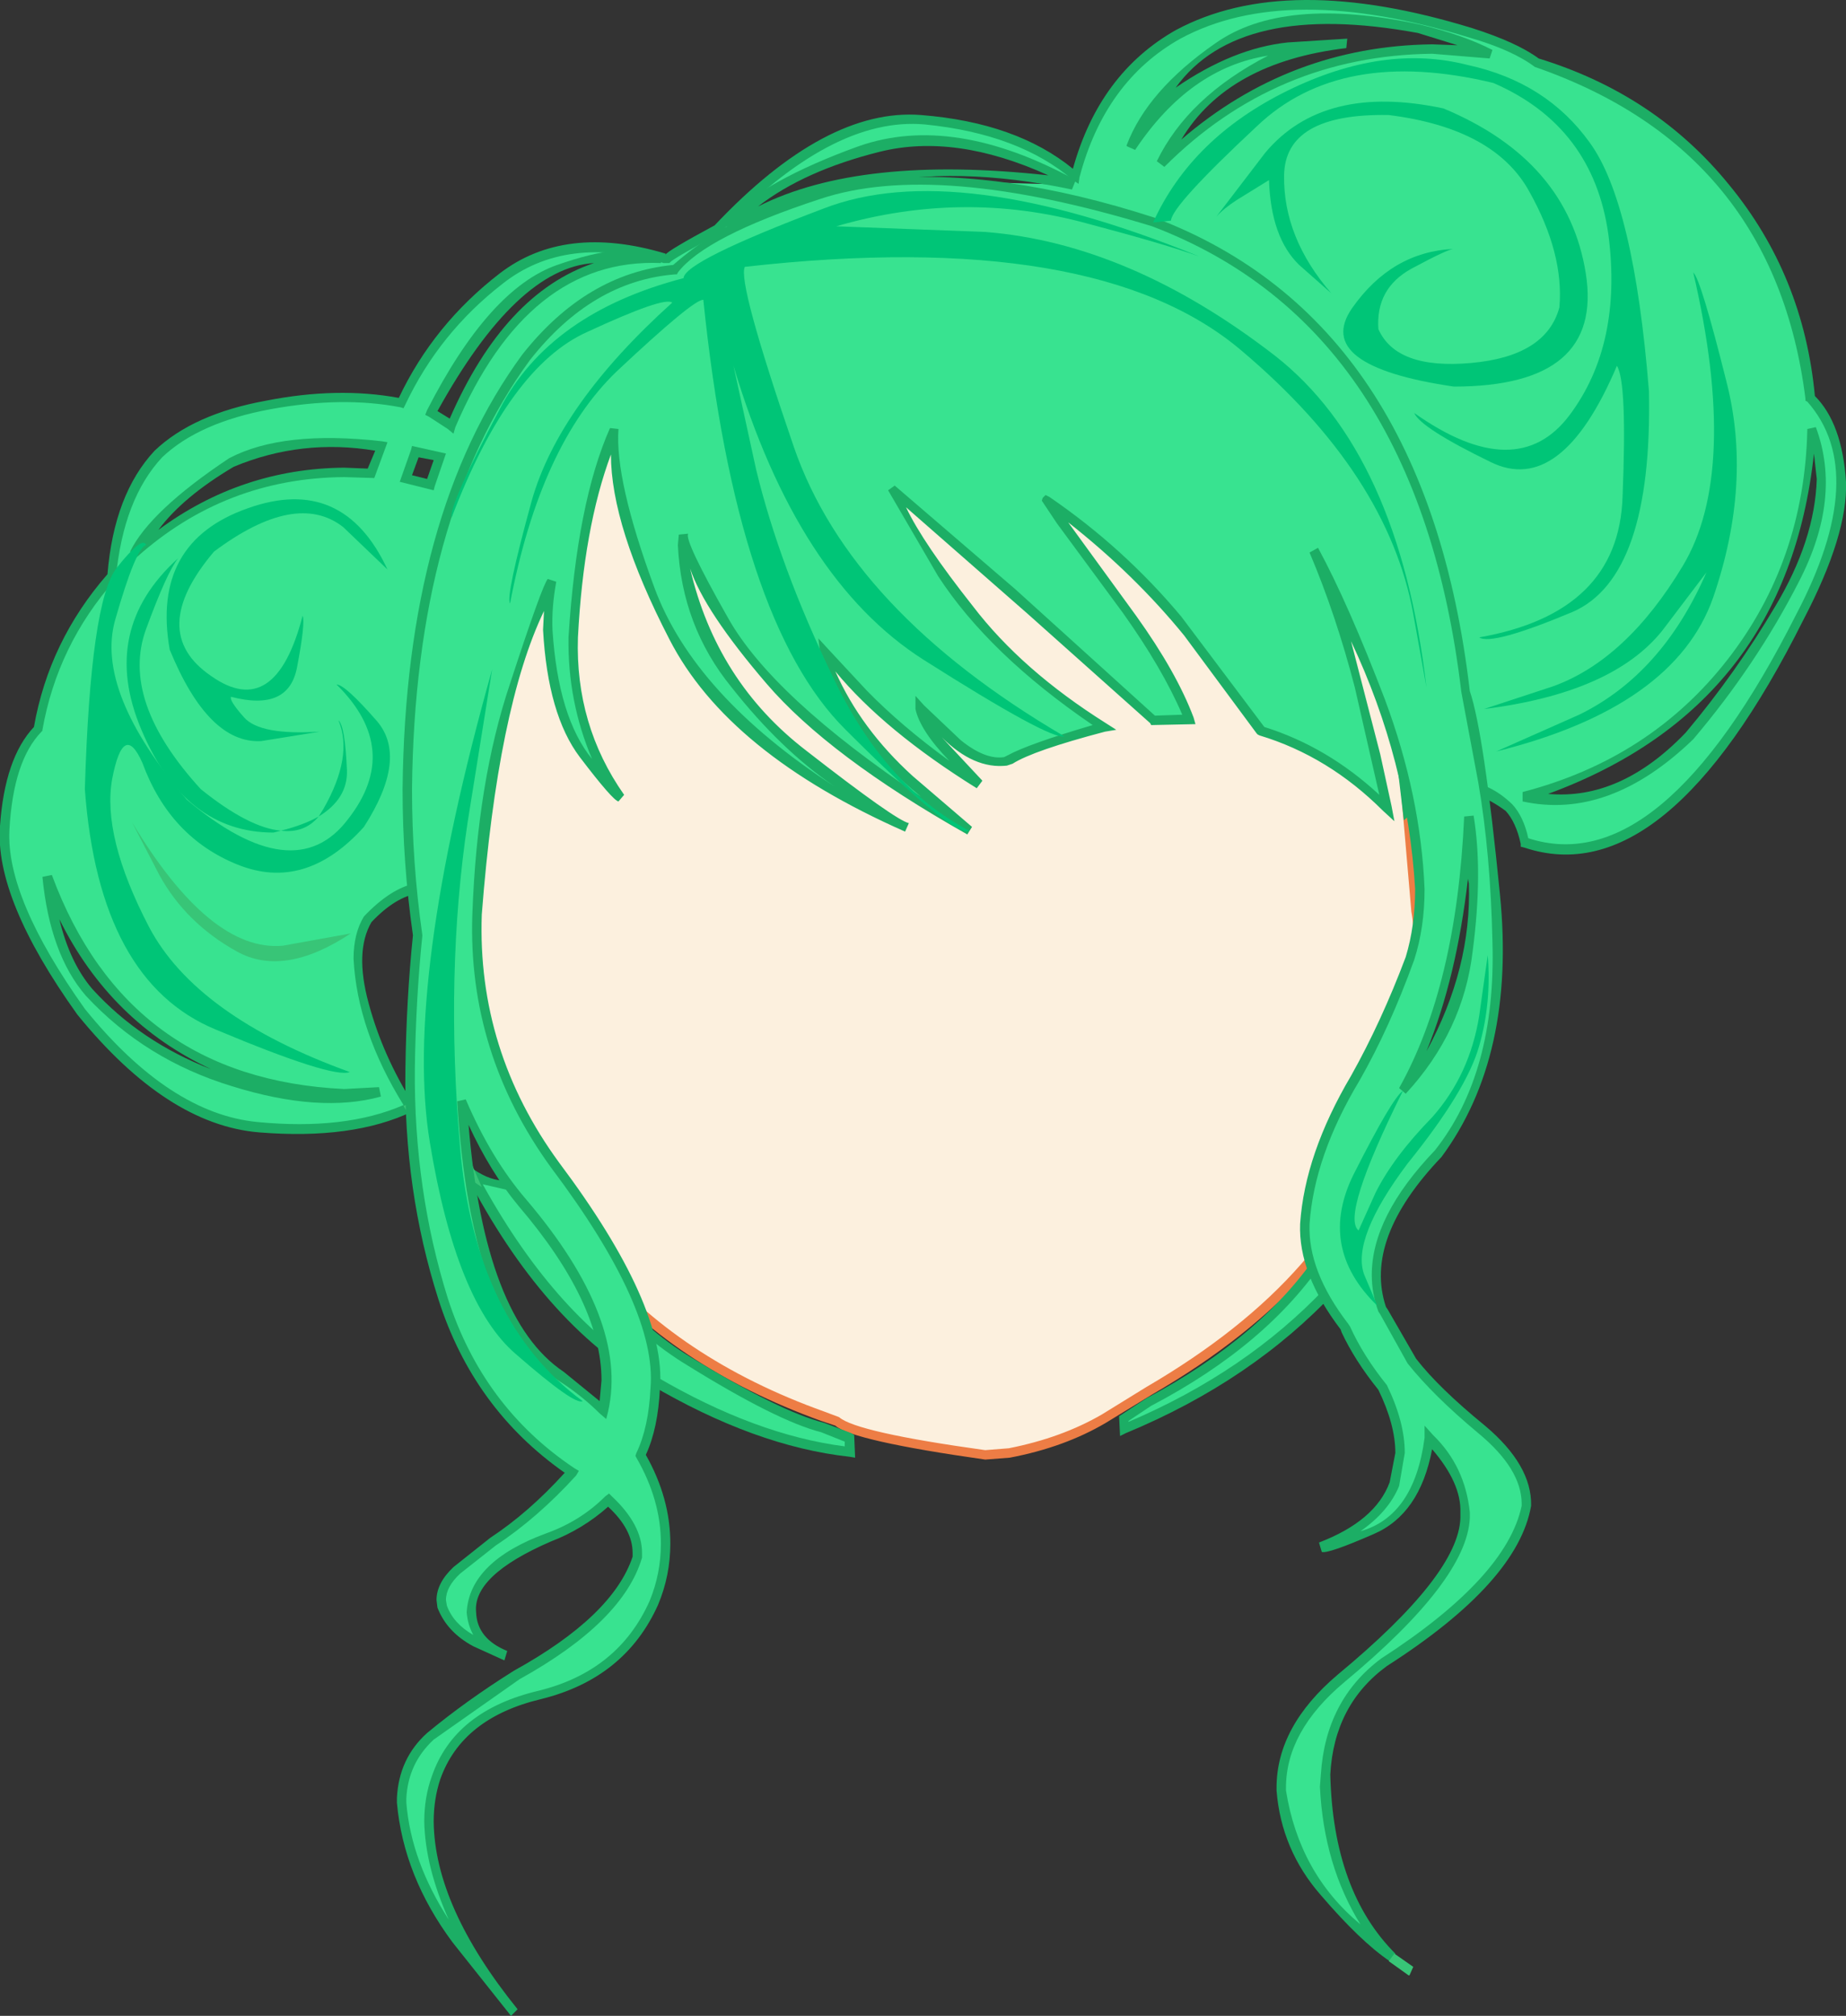 <?xml version="1.0" encoding="UTF-8" standalone="no"?>
<svg xmlns:xlink="http://www.w3.org/1999/xlink" height="106.9px" width="97.9px" xmlns="http://www.w3.org/2000/svg">
  <rect width="100%" height="100%" fill="#333333" stroke="none"/>
  <g transform="matrix(1.0, 0.0, 0.0, 1.0, -84.3, 0.0)">
    <path d="M156.05 26.6 Q158.0 32.15 157.85 32.6 L158.5 38.35 Q159.15 43.65 159.4 48.35 159.95 52.5 157.4 60.35 154.9 68.25 145.25 73.75 L142.9 75.2 Q140.7 76.5 137.8 77.05 L136.6 77.15 Q129.5 76.15 128.7 75.4 126.65 75.15 119.65 70.75 112.6 66.3 109.8 53.25 L108.7 43.3 108.25 37.55 Q108.6 26.05 113.75 20.5 118.95 14.95 124.1 13.3 129.3 11.65 129.7 11.8 141.85 10.85 147.95 15.95 154.05 21.05 156.05 26.6" fill="#fcf0de" fill-rule="evenodd" stroke="none"/>
    <path d="M156.2 26.4 Q158.25 32.0 158.1 32.6 L158.8 38.4 159.65 48.35 Q160.2 51.25 158.0 59.6 155.75 67.95 145.4 73.95 L142.95 75.45 Q140.75 76.75 137.85 77.3 L136.55 77.4 Q129.5 76.4 128.6 75.6 L127.85 75.35 Q112.05 69.65 109.55 53.3 L108.45 43.4 108.0 37.55 Q108.35 26.05 113.55 20.45 118.7 14.85 123.9 13.15 129.15 11.4 129.65 11.55 141.8 10.6 147.95 15.7 154.1 20.8 156.2 26.4 M157.5 59.4 Q159.7 51.2 159.15 48.35 L158.3 38.45 157.6 32.65 Q157.75 32.1 155.7 26.6 153.7 21.1 147.65 16.15 141.6 11.15 129.7 12.05 129.2 11.9 124.1 13.6 119.0 15.3 113.95 20.75 108.9 26.2 108.5 37.4 L108.5 37.55 108.95 43.35 110.05 53.25 Q112.5 69.3 128.0 74.85 L128.8 75.15 Q129.7 75.95 136.55 76.9 L137.8 76.8 Q140.6 76.25 142.75 75.0 L145.1 73.55 Q155.3 67.6 157.5 59.4" fill="#ed7d45" fill-rule="evenodd" stroke="none"/>
    <path d="M159.55 58.05 Q160.6 57.85 161.55 56.85 158.05 69.45 143.95 75.8 L143.9 75.25 145.25 74.4 Q151.3 71.2 154.35 66.7 157.4 62.2 158.45 57.75 L159.55 58.05" fill="#38e390" fill-rule="evenodd" stroke="none"/>
    <path d="M159.6 58.25 L158.6 58.05 Q157.65 62.15 154.6 66.7 151.55 71.3 145.35 74.55 L144.15 75.35 144.15 75.4 Q156.6 70.1 161.0 57.6 160.3 58.15 159.6 58.25 M161.4 56.65 L161.8 56.9 Q157.4 70.45 144.0 76.0 L143.7 76.15 143.65 75.1 145.1 74.15 Q151.3 70.85 154.3 66.3 157.3 61.7 158.2 57.65 L158.3 57.25 158.6 57.55 159.5 57.8 161.4 56.65" fill="#1cae65" fill-rule="evenodd" stroke="none"/>
    <path d="M128.7 76.0 L129.35 76.25 129.35 77.0 Q124.05 76.35 118.6 73.05 113.1 69.75 109.25 62.25 L111.15 62.9 Q111.9 62.85 112.3 62.3 116.5 70.05 121.85 72.9 127.25 75.75 128.7 76.0" fill="#38e390" fill-rule="evenodd" stroke="none"/>
    <path d="M111.2 63.1 L109.9 62.8 Q113.85 69.95 119.1 73.0 124.4 76.1 129.1 76.7 L129.1 76.45 128.6 76.25 127.85 75.95 Q125.5 75.35 120.75 72.4 115.95 69.5 112.25 62.65 111.8 63.1 111.2 63.1 M111.15 62.6 Q111.8 62.6 112.1 62.1 L112.35 61.75 112.55 62.15 Q116.15 69.05 120.9 71.95 125.65 74.85 128.0 75.45 L129.45 76.0 129.6 76.1 129.65 77.3 129.35 77.25 Q124.35 76.7 118.75 73.4 113.1 70.15 109.05 62.35 L108.65 61.55 109.4 62.0 Q110.35 62.65 111.15 62.6" fill="#1cae65" fill-rule="evenodd" stroke="none"/>
    <path d="M165.1 42.25 Q169.65 43.2 173.9 39.0 176.85 35.6 179.3 31.15 181.75 26.65 180.4 22.75 180.25 29.95 176.05 35.2 171.8 40.5 165.1 42.25 M89.05 52.6 Q92.15 55.95 96.7 57.35 101.25 58.75 104.4 57.9 L102.55 58.0 Q90.7 57.25 86.8 46.45 87.05 50.05 89.05 52.6 M96.6 24.55 Q93.15 26.6 91.4 29.4 95.95 25.2 102.55 25.05 L104.0 25.1 104.55 23.65 Q100.3 22.95 96.6 24.55 M107.1 25.7 L107.6 24.2 106.3 23.95 105.8 25.35 107.1 25.7 M160.25 2.6 L163.35 2.85 Q161.9 2.1 159.55 1.5 152.5 0.0 149.0 2.4 145.45 4.8 144.25 7.85 147.1 3.45 151.2 2.75 L155.7 2.3 Q151.65 2.55 149.3 4.55 146.9 6.55 145.85 8.65 151.55 2.8 160.25 2.6 M141.2 9.8 L141.25 9.75 Q134.9 6.25 130.0 7.95 125.1 9.65 122.8 11.95 125.65 10.45 130.4 9.5 L141.2 9.8 M113.95 14.3 Q110.45 15.5 107.2 21.9 107.8 22.2 108.25 22.6 111.25 14.2 119.35 13.7 117.5 13.05 113.95 14.3 M165.85 3.4 Q178.55 7.6 180.3 21.15 183.85 23.75 179.75 32.75 172.8 46.95 165.2 44.7 164.95 43.55 164.35 42.9 162.7 41.35 161.25 41.75 159.8 42.15 158.95 43.05 L158.2 36.3 157.85 33.25 Q158.0 32.8 156.0 27.25 154.05 21.7 147.95 16.6 141.85 11.5 129.65 12.45 129.25 12.25 124.1 13.9 118.9 15.6 113.75 21.1 108.6 26.65 108.25 38.15 L108.5 41.25 109.1 47.95 Q106.8 45.9 103.8 48.8 102.85 50.35 103.6 53.2 104.35 56.1 106.05 58.75 103.05 60.2 98.15 59.8 93.3 59.45 88.6 53.7 84.3 47.65 84.55 43.95 84.8 40.2 86.3 38.7 87.2 34.0 90.2 30.6 90.3 27.2 92.7 24.1 94.7 22.2 98.55 21.5 102.35 20.75 105.6 21.4 107.3 17.7 110.75 14.9 114.15 12.15 119.55 13.7 L119.7 13.75 122.35 12.15 Q128.3 5.9 133.35 6.4 138.4 6.85 141.35 9.4 145.0 -3.35 162.35 1.75 164.7 2.5 165.85 3.4" fill="#38e390" fill-rule="evenodd" stroke="none"/>
    <path d="M165.9 3.1 Q172.1 5.0 176.0 9.8 179.95 14.6 180.55 21.0 182.0 22.45 182.2 25.55 182.3 28.35 179.95 32.85 172.65 47.45 165.15 44.95 L164.95 44.9 164.95 44.75 Q164.7 43.6 164.15 43.0 161.15 40.8 159.1 43.2 L158.75 43.5 158.15 38.4 157.6 33.25 Q157.75 32.7 155.7 27.2 153.7 21.7 147.65 16.75 141.6 11.75 129.7 12.65 129.2 12.5 124.1 14.2 118.95 15.9 113.9 21.4 108.85 26.9 108.5 38.15 L109.4 48.4 108.95 48.15 Q106.55 46.2 104.0 48.9 103.1 50.45 103.85 53.2 104.6 56.0 106.25 58.6 L106.45 58.85 106.15 58.95 Q103.0 60.45 98.05 60.05 93.15 59.65 88.4 53.8 84.0 47.65 84.3 43.8 84.55 40.2 86.1 38.55 86.9 34.0 90.0 30.45 90.35 26.2 92.5 23.9 94.55 21.95 98.4 21.25 102.2 20.5 105.45 21.1 107.3 17.2 110.8 14.5 114.25 11.85 119.6 13.45 L119.6 13.5 Q119.7 13.3 122.2 11.95 128.1 5.7 133.15 6.1 138.2 6.5 141.2 8.95 142.6 3.9 146.65 1.6 152.5 -1.55 162.4 1.5 164.75 2.25 165.9 3.1 M179.55 32.6 Q183.5 25.1 180.15 21.3 L180.05 21.25 180.05 21.15 Q178.4 7.95 165.7 3.55 164.5 2.65 162.25 2.0 152.55 -1.0 146.9 2.05 142.9 4.3 141.55 9.4 L141.5 9.75 141.2 9.55 Q138.35 7.1 133.35 6.6 128.4 6.15 122.5 12.35 119.95 13.75 119.85 13.9 L119.8 13.95 119.5 13.95 Q114.3 12.4 110.95 15.05 107.6 17.65 105.8 21.45 L105.7 21.65 105.55 21.6 Q102.45 21.0 98.65 21.7 94.85 22.4 92.9 24.25 90.85 26.45 90.45 30.6 L90.45 30.65 90.4 30.75 Q87.35 34.2 86.55 38.7 L86.55 38.75 86.5 38.8 Q85.0 40.35 84.8 44.0 84.6 47.6 88.8 53.5 93.3 59.05 97.95 59.5 102.6 59.95 105.7 58.6 103.25 54.65 103.05 50.85 103.05 49.5 103.6 48.6 106.4 45.65 108.8 47.5 L108.35 42.1 108.0 38.15 108.0 38.0 Q108.4 26.6 113.55 21.0 118.75 15.45 123.95 13.7 129.15 12.0 129.65 12.15 141.8 11.2 147.95 16.3 154.1 21.4 156.15 27.0 158.25 32.6 158.1 33.2 L158.6 37.6 159.15 42.55 Q162.05 40.3 164.5 42.65 165.1 43.3 165.35 44.45 172.4 46.75 179.55 32.6" fill="#1cae65" fill-rule="evenodd" stroke="none"/>
    <path d="M89.2 52.45 Q91.75 55.25 95.5 56.7 90.15 54.2 87.45 48.75 88.0 51.05 89.2 52.45 M86.55 46.5 L87.05 46.4 Q91.05 57.2 102.55 57.75 L104.4 57.65 104.5 58.15 Q101.25 59.05 96.6 57.6 92.0 56.2 88.85 52.8 86.95 50.6 86.55 46.5" fill="#1cae65" fill-rule="evenodd" stroke="none"/>
    <path d="M96.7 24.75 Q94.0 26.35 92.7 28.1 97.1 24.85 102.55 24.8 L103.8 24.85 104.2 23.9 Q100.3 23.25 96.7 24.75 M104.55 23.4 L104.85 23.45 104.15 25.35 102.55 25.3 Q96.25 25.35 91.55 29.55 L91.2 29.25 Q92.25 27.1 96.45 24.3 99.3 22.8 104.55 23.4" fill="#1cae65" fill-rule="evenodd" stroke="none"/>
    <path d="M106.5 24.25 L106.15 25.2 106.95 25.4 107.3 24.4 106.5 24.25 M106.15 23.65 L107.95 24.05 107.35 25.8 107.3 26.0 105.5 25.55 106.1 23.85 106.15 23.65" fill="#1cae65" fill-rule="evenodd" stroke="none"/>
    <path d="M115.8 13.95 Q111.7 14.2 107.5 21.8 L108.15 22.2 Q111.05 15.55 115.8 13.95 M119.35 13.45 L119.4 13.45 119.35 13.95 Q112.3 13.65 108.45 22.65 L108.35 23.0 108.05 22.75 107.05 22.1 106.85 22.0 106.95 21.75 Q110.25 15.3 113.85 14.05 117.4 12.8 119.35 13.45" fill="#1cae65" fill-rule="evenodd" stroke="none"/>
    <path d="M141.35 9.55 L141.15 10.05 Q135.0 8.75 130.25 9.8 125.5 10.8 122.95 12.15 L122.65 11.75 Q124.85 9.55 129.85 7.75 134.85 6.0 141.35 9.55 M130.95 8.05 Q126.95 9.05 124.5 10.95 129.95 8.2 139.9 9.3 134.95 7.05 130.95 8.05" fill="#1cae65" fill-rule="evenodd" stroke="none"/>
    <path d="M163.45 2.65 L163.3 3.1 160.25 2.85 Q151.95 2.95 146.05 8.85 L145.65 8.55 Q147.3 5.15 151.55 2.95 147.4 3.6 144.5 7.95 L144.05 7.75 144.05 7.7 Q145.15 4.8 148.75 2.3 152.35 -0.25 159.6 1.3 161.9 1.85 163.45 2.65 M160.25 2.35 L161.6 2.4 159.5 1.75 Q150.0 0.0 146.65 4.65 149.7 2.55 152.6 2.25 L155.75 2.05 155.7 2.55 Q149.4 3.3 146.95 7.4 152.7 2.45 160.25 2.35" fill="#1cae65" fill-rule="evenodd" stroke="none"/>
    <path d="M180.5 24.05 Q179.05 37.45 166.4 42.1 170.25 42.45 173.7 38.85 176.35 35.7 178.45 32.15 180.55 28.65 180.65 25.4 L180.5 24.05 M180.15 22.75 L180.6 22.65 Q182.0 26.4 179.7 30.85 177.45 35.25 174.1 39.2 169.65 43.5 165.05 42.5 L165.05 42.0 Q171.8 40.25 175.9 35.0 180.0 29.75 180.15 22.75" fill="#1cae65" fill-rule="evenodd" stroke="none"/>
    <path d="M106.05 58.75 L107.55 58.1 Q108.3 60.35 109.25 62.25 107.55 61.1 106.05 58.75" fill="#38e390" fill-rule="evenodd" stroke="none"/>
    <path d="M107.4 58.45 L106.45 58.85 Q107.5 60.45 108.6 61.35 L107.4 58.45 M107.4 57.9 L107.7 57.8 107.75 58.05 109.5 62.15 109.85 62.95 109.1 62.45 Q107.45 61.35 105.85 58.9 L105.7 58.65 107.4 57.9" fill="#38c577" fill-rule="evenodd" stroke="none"/>
    <path d="M106.6 57.5 L107.3 57.3 107.35 57.5 106.6 57.5" fill="#38e390" fill-rule="evenodd" stroke="none"/>
    <path d="M106.75 57.15 L107.25 57.05 107.5 57.1 107.7 57.75 106.6 57.7 106.55 57.25 106.75 57.15" fill="#38c577" fill-rule="evenodd" stroke="none"/>
    <path d="M162.2 43.3 Q161.75 52.4 158.7 57.8 163.55 52.0 162.2 43.3 M112.0 63.75 Q110.1 61.5 108.8 58.35 109.05 68.55 114.1 72.95 L116.3 74.75 Q117.65 70.75 112.0 63.75 M116.85 22.8 Q115.55 25.85 114.8 31.7 114.0 37.55 117.2 42.3 116.85 42.3 114.85 39.45 112.85 36.55 113.55 30.8 112.7 31.65 110.2 42.0 107.65 52.35 113.75 61.85 121.3 72.2 118.25 77.2 120.55 81.35 118.95 85.05 117.4 88.7 112.95 89.9 107.35 91.35 107.05 96.05 106.8 100.8 111.55 106.75 110.8 106.25 107.4 101.15 104.0 96.05 107.1 92.1 L115.6 86.1 Q119.9 83.2 116.55 79.55 115.1 80.9 113.4 81.55 109.75 82.95 109.35 84.95 108.95 86.9 111.1 87.8 110.7 87.8 108.75 86.6 106.85 85.4 108.5 83.25 111.05 81.55 114.6 78.1 108.75 74.15 107.1 66.4 105.4 58.65 106.45 49.55 104.75 37.5 108.25 26.6 111.7 15.7 120.1 14.3 123.4 11.0 129.8 9.9 136.15 8.75 145.45 11.8 153.4 14.8 157.35 21.7 161.3 28.6 162.0 36.7 162.75 38.95 163.6 47.45 164.4 55.95 160.55 61.2 156.15 66.0 157.6 69.45 L159.2 72.25 Q160.7 74.05 162.85 75.85 166.5 79.0 164.6 81.9 162.65 84.8 157.7 88.15 153.75 91.6 154.65 96.5 155.6 101.4 158.1 103.8 155.4 102.05 152.95 97.9 150.5 93.8 155.4 89.05 161.15 84.2 161.8 81.4 162.5 78.65 160.1 76.25 159.7 80.05 157.2 81.1 L154.35 82.05 Q160.2 80.35 157.6 73.55 156.45 72.15 155.65 70.5 L155.55 70.35 Q152.1 65.45 154.3 61.15 L159.05 50.85 Q160.4 45.65 158.15 39.25 155.95 32.8 153.95 29.2 155.7 33.3 156.75 37.9 L157.85 42.85 Q154.55 39.7 151.15 38.8 149.9 36.75 146.85 33.05 143.8 29.3 139.8 26.6 L142.95 30.8 Q145.95 34.75 147.35 38.15 L145.45 38.2 138.2 31.7 131.6 25.95 Q131.55 26.3 134.3 30.55 137.05 34.8 142.85 38.6 138.15 39.9 137.6 40.4 136.25 40.6 134.75 39.2 L133.1 37.6 Q133.25 38.55 134.65 40.0 L136.2 41.6 Q133.2 39.9 130.7 37.4 L128.0 34.65 Q128.85 37.95 132.05 40.9 L135.6 44.0 Q125.8 38.2 123.0 33.45 120.9 29.9 120.6 28.8 121.1 35.45 126.25 39.5 L131.8 43.65 Q122.05 39.0 119.35 32.55 116.55 25.95 116.85 22.8" fill="#38e390" fill-rule="evenodd" stroke="none"/>
    <path d="M157.5 40.0 L158.1 42.75 158.25 43.55 157.65 43.0 Q154.75 40.1 151.1 39.0 L151.0 38.95 150.95 38.9 147.1 33.7 Q144.45 30.45 140.95 27.7 L144.55 32.65 Q146.7 35.65 147.6 38.05 L147.7 38.4 145.35 38.45 145.3 38.35 138.8 32.55 132.35 26.9 Q133.25 28.8 135.9 32.15 138.5 35.55 142.95 38.35 L143.5 38.7 142.9 38.8 Q139.1 39.8 138.0 40.5 L137.7 40.6 Q135.95 40.8 134.25 39.1 L136.4 41.4 136.1 41.8 Q131.2 38.75 128.6 35.6 129.95 38.65 132.7 41.15 L135.85 43.85 135.6 44.25 Q128.25 40.1 124.95 36.25 121.65 32.4 120.9 30.15 122.3 36.15 127.05 39.8 131.8 43.5 132.5 43.65 L132.3 44.1 Q122.9 39.95 119.8 33.9 116.7 27.9 116.7 24.1 115.25 28.0 114.95 33.8 114.8 38.45 117.4 42.15 L117.1 42.5 Q116.8 42.45 115.05 40.15 113.35 37.9 113.1 33.4 L113.15 32.4 Q110.7 37.5 109.85 48.5 109.6 55.7 113.95 61.65 119.65 69.25 119.3 73.6 119.2 75.75 118.55 77.15 119.85 79.45 119.85 81.85 119.85 83.55 119.2 85.1 117.45 89.0 113.0 90.1 108.8 91.1 107.65 94.35 107.3 95.4 107.3 96.6 107.35 101.1 111.75 106.55 L111.4 106.9 108.3 103.0 Q105.7 99.5 105.35 95.6 L105.35 95.35 Q105.45 93.25 106.95 91.9 109.0 90.2 111.55 88.6 116.8 85.7 117.85 82.55 L117.85 82.35 Q117.85 81.1 116.55 79.9 115.2 81.1 113.5 81.75 109.35 83.55 109.55 85.5 109.6 86.9 111.2 87.55 L111.05 88.05 109.4 87.3 Q108.0 86.55 107.5 85.25 L107.45 84.85 Q107.45 83.95 108.35 83.1 L110.3 81.55 Q112.35 80.2 114.25 78.1 109.4 74.7 107.55 68.9 105.7 63.1 105.8 56.7 105.85 53.0 106.2 49.6 105.65 45.75 105.65 41.85 105.8 27.25 112.0 18.8 115.4 14.5 120.0 14.05 129.05 6.2 145.55 11.55 159.95 17.0 162.25 36.65 163.0 38.85 163.85 47.45 164.7 56.0 160.75 61.35 156.6 65.7 157.8 69.3 L157.9 69.45 159.4 72.05 Q160.6 73.6 163.05 75.6 165.55 77.7 165.5 79.85 164.8 83.9 157.85 88.35 155.05 90.4 154.85 94.1 155.0 100.3 158.3 103.6 L158.0 104.0 Q156.45 102.95 154.35 100.5 152.25 98.1 152.0 94.95 L152.0 94.8 Q152.0 91.55 155.25 88.8 161.65 83.5 161.75 80.5 L161.75 80.2 Q161.8 78.65 160.25 76.85 159.6 80.3 157.15 81.35 154.75 82.4 154.4 82.3 L154.25 81.8 Q157.25 80.65 158.0 78.6 L158.3 77.05 Q158.3 75.55 157.4 73.7 156.15 72.15 155.45 70.65 L155.4 70.5 Q153.15 67.55 153.25 64.9 153.5 61.2 155.95 57.05 157.55 54.2 158.85 50.75 159.35 49.1 159.35 47.15 158.95 40.35 155.95 34.0 L157.5 40.0 M153.75 29.3 L154.2 29.05 Q155.8 32.0 157.75 37.1 159.65 42.2 159.85 47.15 159.85 49.2 159.3 50.9 158.0 54.5 156.4 57.3 154.0 61.3 153.75 64.9 153.65 67.4 155.8 70.2 L155.9 70.35 Q156.6 71.9 157.85 73.45 158.8 75.4 158.8 77.05 L158.5 78.8 Q157.95 80.15 156.45 81.2 159.3 80.4 159.85 76.25 L159.85 75.6 160.3 76.1 Q162.0 77.75 162.25 80.2 L162.25 80.5 Q162.1 83.8 155.6 89.2 152.5 91.8 152.5 94.8 L152.5 94.95 Q153.2 99.35 156.45 102.05 154.5 98.9 154.3 94.75 L154.35 94.1 Q154.6 90.15 157.55 87.95 164.2 83.65 165.0 79.85 L165.0 79.75 Q165.0 77.9 162.7 76.0 160.3 74.0 158.95 72.3 L157.5 69.7 157.4 69.55 Q157.05 68.6 157.05 67.6 157.05 64.5 160.4 61.0 163.65 56.9 163.45 49.95 163.35 45.3 162.7 41.5 L161.8 36.7 Q159.5 17.35 145.4 12.0 133.95 8.5 127.8 10.55 121.7 12.55 120.25 14.45 L120.2 14.55 120.1 14.55 Q115.7 14.9 112.4 19.1 106.3 27.45 106.15 41.85 106.15 45.75 106.7 49.6 106.35 53.0 106.3 56.7 106.25 63.1 108.05 68.85 109.9 74.6 114.75 77.85 L115.0 78.0 114.85 78.25 Q112.8 80.5 110.6 81.95 L108.7 83.45 Q107.95 84.15 107.95 84.85 L108.0 85.15 Q108.35 86.1 109.4 86.7 109.1 86.15 109.05 85.5 109.2 82.8 113.3 81.3 115.1 80.65 116.4 79.35 L116.6 79.2 116.75 79.35 Q118.35 80.85 118.35 82.35 L118.35 82.6 Q117.35 86.0 111.85 89.05 L107.3 92.25 Q105.95 93.5 105.85 95.35 L105.85 95.6 Q106.1 98.7 108.1 101.8 106.85 99.0 106.8 96.6 106.8 95.3 107.2 94.2 108.4 90.7 112.9 89.65 117.1 88.6 118.75 84.9 119.35 83.45 119.35 81.85 119.35 79.55 118.05 77.3 L118.0 77.2 118.05 77.05 Q118.7 75.7 118.8 73.6 119.15 69.4 113.55 61.95 109.1 55.85 109.35 48.5 109.6 41.45 111.35 36.25 113.05 31.05 113.35 30.7 L113.8 30.85 Q113.55 32.2 113.6 33.4 113.9 38.05 115.7 40.25 114.4 37.2 114.45 33.8 114.9 26.65 116.65 22.7 L117.1 22.75 Q116.9 25.45 119.0 31.15 121.1 36.85 128.55 41.7 125.7 39.75 123.1 36.45 120.45 33.2 120.25 28.9 L120.3 28.35 120.8 28.3 Q120.55 28.6 122.9 32.75 125.25 36.95 133.15 42.25 129.1 39.0 127.8 34.65 L127.7 33.85 128.25 34.45 130.25 36.6 Q132.1 38.5 134.65 40.35 133.1 38.75 132.85 37.6 L132.85 36.9 133.3 37.4 135.25 39.25 Q136.55 40.3 137.55 40.15 L137.75 40.05 Q138.85 39.45 142.25 38.45 136.75 34.7 134.05 30.55 L131.4 26.0 131.75 25.75 138.15 31.25 145.55 37.95 147.0 37.9 Q145.95 35.45 143.85 32.5 L140.35 27.75 139.55 26.55 139.6 26.4 139.75 26.25 139.95 26.35 Q143.9 29.05 146.95 32.7 L151.35 38.55 Q154.7 39.6 157.45 42.15 L156.15 36.45 Q155.15 32.6 153.75 29.3" fill="#1cae65" fill-rule="evenodd" stroke="none"/>
    <path d="M111.8 63.95 Q110.3 62.15 109.15 59.65 110.0 69.95 114.2 72.75 L116.1 74.3 116.2 73.2 Q116.2 69.1 111.8 63.95 M108.55 58.4 L109.0 58.3 Q110.35 61.45 112.2 63.6 117.65 70.0 116.55 74.85 L116.45 75.25 116.1 74.95 Q115.15 74.0 113.9 73.2 109.25 70.05 108.55 58.4" fill="#1cae65" fill-rule="evenodd" stroke="none"/>
    <path d="M162.15 46.6 Q161.55 51.85 159.95 55.75 162.35 51.35 162.2 46.85 L162.15 46.6 M161.95 43.3 L162.45 43.25 Q162.95 46.25 162.4 50.45 161.9 54.7 158.85 58.0 L158.5 57.7 Q161.55 52.25 161.95 43.3" fill="#1cae65" fill-rule="evenodd" stroke="none"/>
    <path d="M157.95 104.0 L158.25 103.6 159.25 104.3 159.05 104.75 159.0 104.75 157.95 104.0" fill="#38c577" fill-rule="evenodd" stroke="none"/>
    <path d="M104.3 38.25 Q105.95 40.2 103.6 43.85 100.5 47.3 96.9 45.85 93.3 44.4 91.85 40.45 90.85 38.2 90.25 41.3 89.7 44.35 92.2 49.15 94.7 53.9 102.85 56.85 101.95 57.2 95.75 54.6 89.55 52.05 88.8 41.85 89.1 31.85 90.5 30.1 91.85 28.4 92.05 28.9 91.5 29.05 90.4 32.9 89.35 36.7 94.2 42.4 99.9 47.2 102.75 43.45 105.65 39.75 102.15 36.3 102.6 36.3 104.3 38.25" fill="#00c577" fill-rule="evenodd" stroke="none"/>
    <path d="M101.25 38.8 L98.15 39.3 Q95.35 39.45 93.3 34.45 92.3 28.75 97.45 26.95 102.5 25.15 104.85 30.2 L102.5 27.95 Q100.0 26.0 95.65 29.25 92.05 33.5 95.5 35.85 98.9 38.25 100.35 32.65 100.5 33.05 100.05 35.4 99.6 37.75 96.55 36.95 96.45 37.15 97.25 38.05 98.1 39.0 101.25 38.8" fill="#00c577" fill-rule="evenodd" stroke="none"/>
    <path d="M102.9 49.5 Q99.35 51.85 96.85 50.45 94.15 48.95 92.75 46.4 L91.3 43.6 Q95.45 50.5 99.3 50.15 L102.9 49.5" fill="#38c577" fill-rule="evenodd" stroke="none"/>
    <path d="M102.7 40.85 Q102.75 42.35 101.2 43.3 100.45 44.2 99.2 44.05 L98.8 44.15 Q94.1 44.15 91.8 38.7 89.55 33.4 93.75 29.6 93.15 30.35 92.05 33.35 90.65 37.15 94.95 41.85 97.5 43.9 99.2 44.05 100.4 43.75 101.2 43.3 L101.45 42.9 Q103.05 40.1 102.25 38.2 102.6 38.5 102.7 40.85" fill="#00c577" fill-rule="evenodd" stroke="none"/>
    <path d="M168.6 7.55 Q170.95 10.75 171.75 20.75 171.95 30.6 167.7 32.45 163.4 34.25 162.75 33.8 170.15 32.5 170.35 26.35 170.6 20.25 170.05 19.4 167.1 26.35 163.35 24.5 159.65 22.7 159.3 21.9 164.75 25.75 167.55 22.0 170.35 18.25 169.6 12.45 168.8 6.7 163.5 4.4 155.4 2.45 150.95 6.7 146.45 10.9 146.4 11.7 L145.45 11.8 Q147.5 7.3 152.6 4.8 157.7 2.3 162.15 3.45 166.3 4.35 168.6 7.55" fill="#00c577" fill-rule="evenodd" stroke="none"/>
    <path d="M165.4 10.15 Q163.55 6.8 157.95 6.1 152.45 6.0 152.4 9.3 152.35 12.6 154.9 15.55 L153.2 14.05 Q151.7 12.6 151.6 9.55 L149.9 10.6 Q149.2 11.05 148.8 11.5 L151.4 8.1 Q154.5 4.4 160.85 5.75 167.45 8.5 168.4 14.5 169.35 20.5 161.4 20.5 153.9 19.4 156.0 16.35 158.1 13.35 161.4 13.2 161.1 13.2 159.15 14.25 157.25 15.3 157.4 17.45 158.35 19.6 162.3 19.25 166.3 18.9 167.0 16.3 167.25 13.45 165.4 10.15" fill="#00c577" fill-rule="evenodd" stroke="none"/>
    <path d="M175.85 20.2 Q177.25 25.6 175.15 31.7 173.1 37.5 163.65 39.85 L168.05 37.9 Q172.45 35.75 174.8 30.35 L172.45 33.45 Q169.8 36.75 163.0 37.6 L166.65 36.4 Q170.55 35.0 173.55 30.0 176.55 25.0 174.1 14.45 174.5 14.8 175.85 20.2" fill="#00c577" fill-rule="evenodd" stroke="none"/>
    <path d="M150.15 18.6 Q142.45 12.05 123.8 14.15 123.4 14.95 126.4 23.7 129.4 32.4 140.75 39.05 140.0 39.25 133.3 35.0 126.6 30.75 123.2 19.4 L124.4 24.9 Q125.65 30.05 128.45 35.85 131.2 41.7 135.7 44.05 134.95 44.5 129.15 38.7 123.35 32.95 121.6 15.9 121.1 15.85 117.0 19.7 112.95 23.6 111.35 32.0 111.1 31.65 112.5 26.55 113.95 21.45 119.95 16.05 119.55 15.7 115.45 17.6 111.3 19.45 108.25 27.45 108.1 26.8 110.8 21.7 113.45 16.6 120.55 14.75 120.6 13.85 128.0 11.05 135.0 8.35 147.9 13.6 146.1 12.95 141.95 11.85 135.35 10.05 128.65 12.0 L136.55 12.3 Q144.2 12.9 151.9 18.85 158.5 24.0 159.95 36.45 L159.25 32.55 Q157.9 25.15 150.15 18.6" fill="#00c577" fill-rule="evenodd" stroke="none"/>
    <path d="M160.25 59.25 Q162.25 57.0 162.75 53.85 L163.2 50.65 Q163.4 53.2 162.75 55.45 162.1 57.8 158.95 61.7 155.95 65.7 156.65 67.6 L157.35 69.25 Q154.15 66.15 156.1 62.25 158.15 58.2 158.7 57.85 155.4 64.5 156.35 65.25 L157.25 63.25 Q158.2 61.35 160.25 59.25" fill="#00c577" fill-rule="evenodd" stroke="none"/>
    <path d="M109.1 43.6 Q107.9 51.6 108.7 60.85 109.5 70.1 115.2 74.3 114.8 74.55 111.65 71.8 108.5 69.1 107.1 60.6 105.7 52.2 110.4 35.5 L109.1 43.6" fill="#00c577" fill-rule="evenodd" stroke="none"/>
  </g>
</svg>

